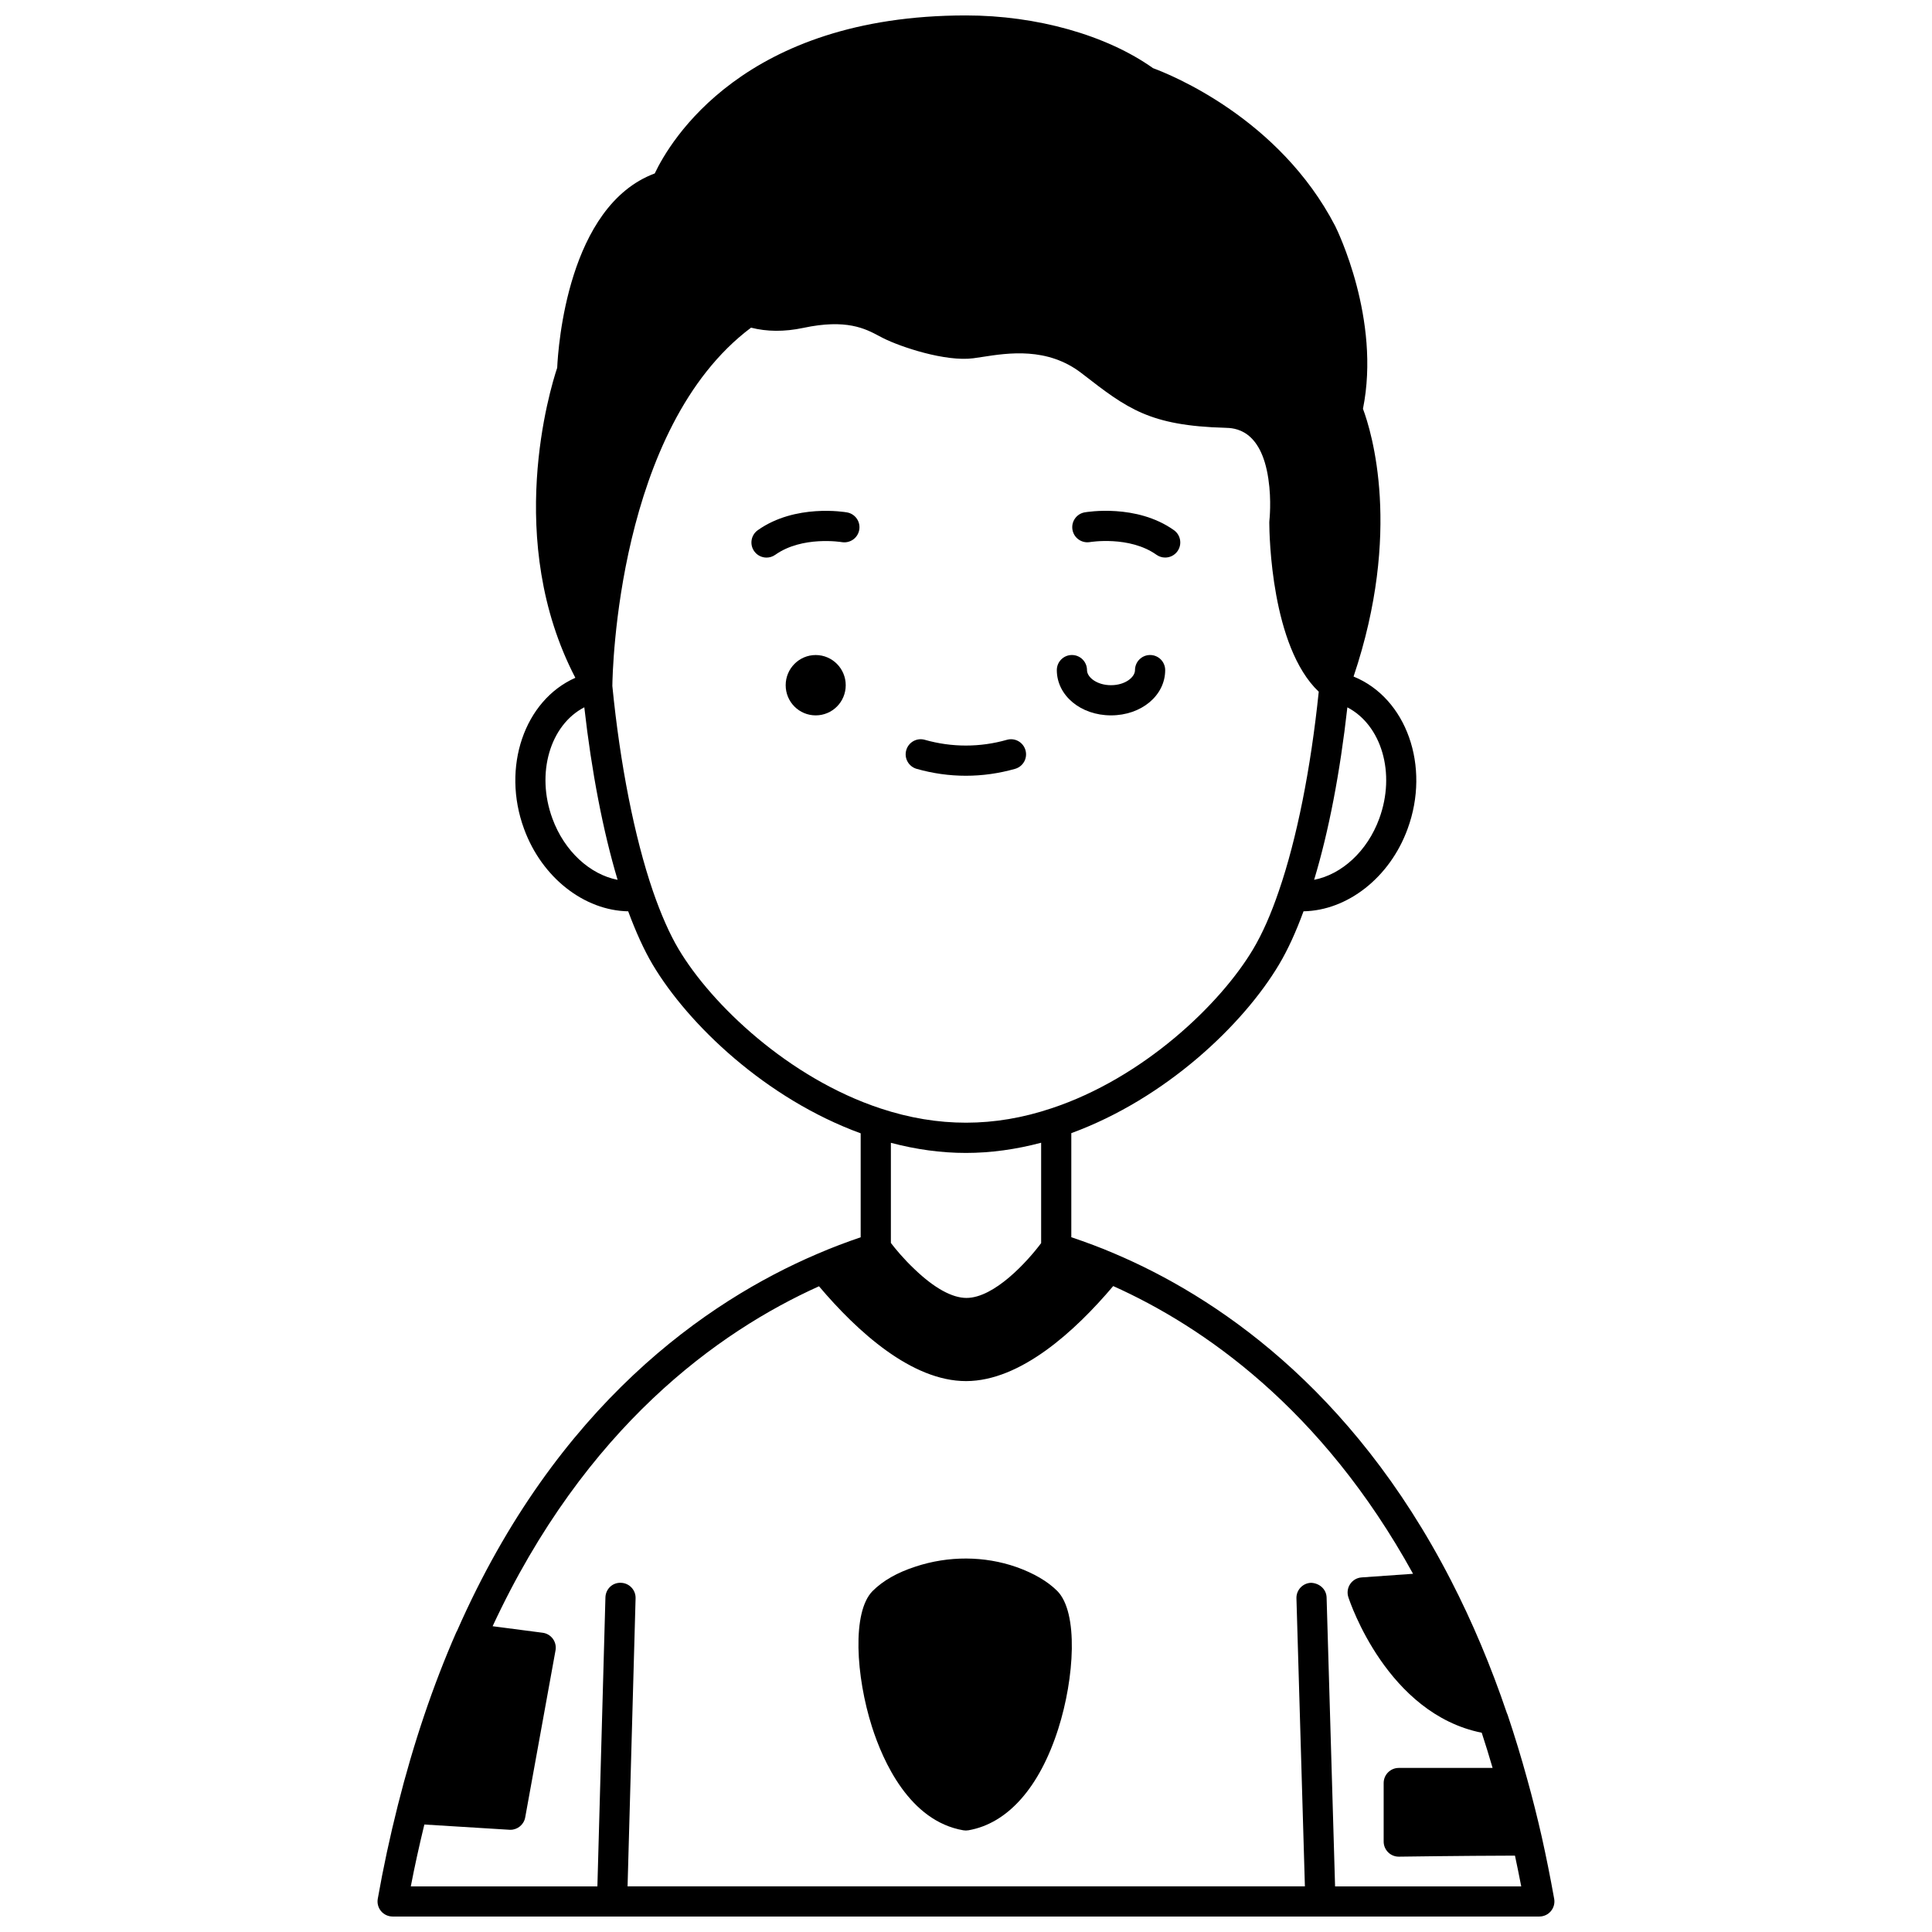 <?xml version="1.0" encoding="UTF-8"?>
<!-- Uploaded to: ICON Repo, www.iconrepo.com, Generator: ICON Repo Mixer Tools -->
<svg width="800px" height="800px" version="1.1" viewBox="144 144 512 512" xmlns="http://www.w3.org/2000/svg">
 <defs>
  <clipPath id="a">
   <path d="m244 148.09h312v503.81h-312z"/>
  </clipPath>
 </defs>
 <path d="m360.17 317.59c-4.398 0-7.957 3.598-7.957 7.996 0 4.438 3.559 7.996 7.957 7.996s7.957-3.559 7.957-7.996c0-4.398-3.559-7.996-7.957-7.996z"/>
 <path d="m432.84 287.66c0.109-0.02 10.469-1.723 17.633 3.359 0.703 0.5 1.508 0.738 2.312 0.738 1.25 0 2.488-0.582 3.262-1.684 1.281-1.805 0.855-4.297-0.949-5.578-9.93-7.047-23.082-4.809-23.648-4.715-2.168 0.383-3.613 2.449-3.234 4.621 0.379 2.176 2.445 3.621 4.625 3.258z"/>
 <path d="m368.47 279.79c-0.555-0.098-13.715-2.332-23.648 4.715-1.805 1.277-2.227 3.769-0.949 5.578 0.781 1.094 2.012 1.684 3.262 1.684 0.801 0 1.605-0.238 2.312-0.738 7.164-5.082 17.523-3.379 17.633-3.359 2.176 0.363 4.238-1.07 4.625-3.242 0.391-2.18-1.062-4.258-3.234-4.637z"/>
 <path d="m386.91 347.75c4.269 1.215 8.66 1.832 13.051 1.832s8.781-0.617 13.051-1.832c2.125-0.605 3.356-2.816 2.75-4.938-0.605-2.129-2.812-3.367-4.941-2.75-7.113 2.023-14.605 2.023-21.719 0-2.137-0.621-4.336 0.625-4.941 2.75-0.605 2.121 0.629 4.328 2.75 4.938z"/>
 <path d="m413.35 559.28c-8.496-2.969-18.008-3-26.734-0.113-4.793 1.547-8.617 3.719-11.363 6.465-5.519 5.551-4.422 22.648-0.176 35.973 2.926 9.191 9.969 24.98 24.203 27.441 0.223 0.039 0.453 0.059 0.68 0.059 0.227 0 0.457-0.02 0.68-0.059 10.402-1.801 18.855-11.344 23.805-26.875 4.301-13.508 5.383-30.871-0.266-36.555-2.555-2.547-6.188-4.68-10.828-6.336z"/>
 <path d="m438.43 333.58c8.051 0 14.355-5.266 14.355-11.996 0-2.211-1.793-4-4-4s-4 1.789-4 4c0 1.891-2.609 4-6.359 4-3.746 0-6.359-2.106-6.359-4 0-2.211-1.793-4-4-4s-4 1.789-4 4c0.008 6.727 6.312 11.996 14.363 11.996z"/>
 <g clip-path="url(#a)">
  <path d="m552.6 630.86c-1.199-5.281-2.508-10.473-3.883-15.406-1.551-5.656-3.293-11.379-5.184-17.008-0.059-0.176-0.133-0.348-0.215-0.512-4.184-12.359-9.16-24.168-14.789-35.098-0.012-0.027-0.027-0.051-0.039-0.078-26.492-51.473-63.055-75.461-89.039-86.504-3.738-1.617-7.574-3.035-11.543-4.379v-27.578c25.086-9.188 45.605-28.812 55.055-44.699 2.324-3.894 4.496-8.66 6.484-14.094 11.609-0.199 22.863-8.91 27.578-21.832 6.106-16.602-0.285-34.672-14.316-40.379 12.934-38.414 4.758-64.926 2.492-70.953 4.777-23.699-6.836-47.398-7.375-48.469-14.812-28.547-43.641-40.105-48.254-41.805-12.328-8.758-30.809-13.977-49.574-13.977-59.004 0-78.527 33.512-82.48 41.875-23.043 8.586-25.598 45.961-25.855 51.508-1.879 5.609-14.113 45.785 4.812 82.152-13.496 5.977-19.602 23.715-13.594 40.035 4.723 12.941 15.98 21.652 27.598 21.848 2.043 5.508 4.207 10.27 6.469 14.09 9.465 15.914 30.016 35.566 55.141 44.746v27.547c-3.785 1.297-7.594 2.723-11.348 4.344-0.113 0.043-0.219 0.09-0.328 0.141-28.941 12.402-68.848 39.758-95.254 99.746-0.098 0.156-0.18 0.316-0.258 0.488-6.133 13.992-11.332 29.383-15.449 45.734-2.144 8.52-3.887 16.656-5.34 24.871-0.203 1.164 0.117 2.359 0.875 3.262 0.766 0.906 1.887 1.422 3.066 1.422h58.027 0.113 187.73 0.121 57.898c1.184 0 2.309-0.523 3.066-1.43 0.758-0.906 1.078-2.106 0.867-3.269-1.016-5.672-2.117-11.16-3.273-16.34zm-152.64-181.32c6.59 0 13.281-0.934 19.953-2.703v26.602c-3.598 4.82-12.379 14.527-19.793 14.527-3.789 0-8.516-2.602-13.695-7.559-2.961-2.777-5.238-5.582-6.332-7.008v-26.539c6.66 1.758 13.324 2.68 19.867 2.68zm109.56-88.613c-3.168 8.68-9.961 14.809-17.266 16.234 3.875-12.809 6.875-28.422 8.812-45.707 9.039 4.699 12.871 17.457 8.453 29.473zm-219.13-0.012c-4.426-12.031-0.562-24.824 8.457-29.473 1.918 16.996 4.973 32.875 8.828 45.727-7.301-1.418-14.109-7.559-17.285-16.254zm33.438 34.605c-2.367-3.996-4.664-9.184-6.812-15.41-4.875-14.238-8.684-33.52-10.738-54.316 0.039-3.688 1.32-68.395 36.758-94.961 4.172 1.066 8.785 1.129 13.816 0.066 11.469-2.445 16.457 0.203 20.094 2.137l1.156 0.605c4.66 2.328 16.426 6.262 23.82 5.305 0.715-0.094 1.516-0.215 2.391-0.352 6.875-1.066 17.25-2.676 26.309 4.305l0.363 0.281c11.73 9.082 17.621 13.641 37.723 14.191 2.34 0.062 9.465 0.25 11.422 13.543 0 0.004 0.004 0.008 0.004 0.012 0 0.012-0.004 0.023 0 0.039 0.863 5.707 0.27 10.957 0.266 11.008-0.016 0.16-0.027 0.324-0.027 0.484 0.012 3.469 0.527 32.938 13.105 44.852-2.098 20.363-5.828 39.062-10.57 52.812-2.082 6.129-4.371 11.309-6.809 15.398-8.746 14.699-29.191 34.172-53.453 42.195-15.133 5.066-30.051 5.086-45.301 0.035-24.285-8.02-44.766-27.512-53.516-42.23zm173.98 248.39-2.246-76.566c-0.062-2.207-1.93-3.801-4.113-3.883-2.207 0.066-3.941 1.91-3.879 4.113l2.242 76.336h-179.5l2.125-76.344c0.062-2.207-1.676-4.047-3.887-4.106-2.273-0.098-4.047 1.68-4.106 3.891l-2.129 76.559h-49.449c1.035-5.402 2.246-10.84 3.59-16.395l22.551 1.391c0.082 0.004 0.168 0.008 0.246 0.008 1.918 0 3.582-1.375 3.93-3.281l8.035-44.262c0.195-1.078-0.059-2.188-0.703-3.074-0.648-0.883-1.629-1.465-2.711-1.602l-13.258-1.73c24.547-52.809 59.848-78.09 86.496-90.09 10.137 11.984 24.547 25.129 38.961 25.129 0.02 0 0.031-0.012 0.051-0.012v0.012c14.414-0.039 28.82-13.199 38.957-25.184 23.633 10.605 55.281 32.316 79.461 76.25l-13.629 0.961c-1.227 0.082-2.344 0.73-3.031 1.75-0.688 1.02-0.867 2.297-0.492 3.465 0.418 1.305 10.336 30.93 35.352 35.945 1.016 3.098 1.973 6.211 2.883 9.328h-24.871c-2.207 0-4 1.789-4 4v15.516c0 1.07 0.43 2.094 1.191 2.848 0.746 0.738 1.754 1.152 2.809 1.152h0.059c0.008 0 16.254-0.242 30.738-0.277 0.566 2.656 1.125 5.363 1.66 8.152z"/>
 </g>
</svg>